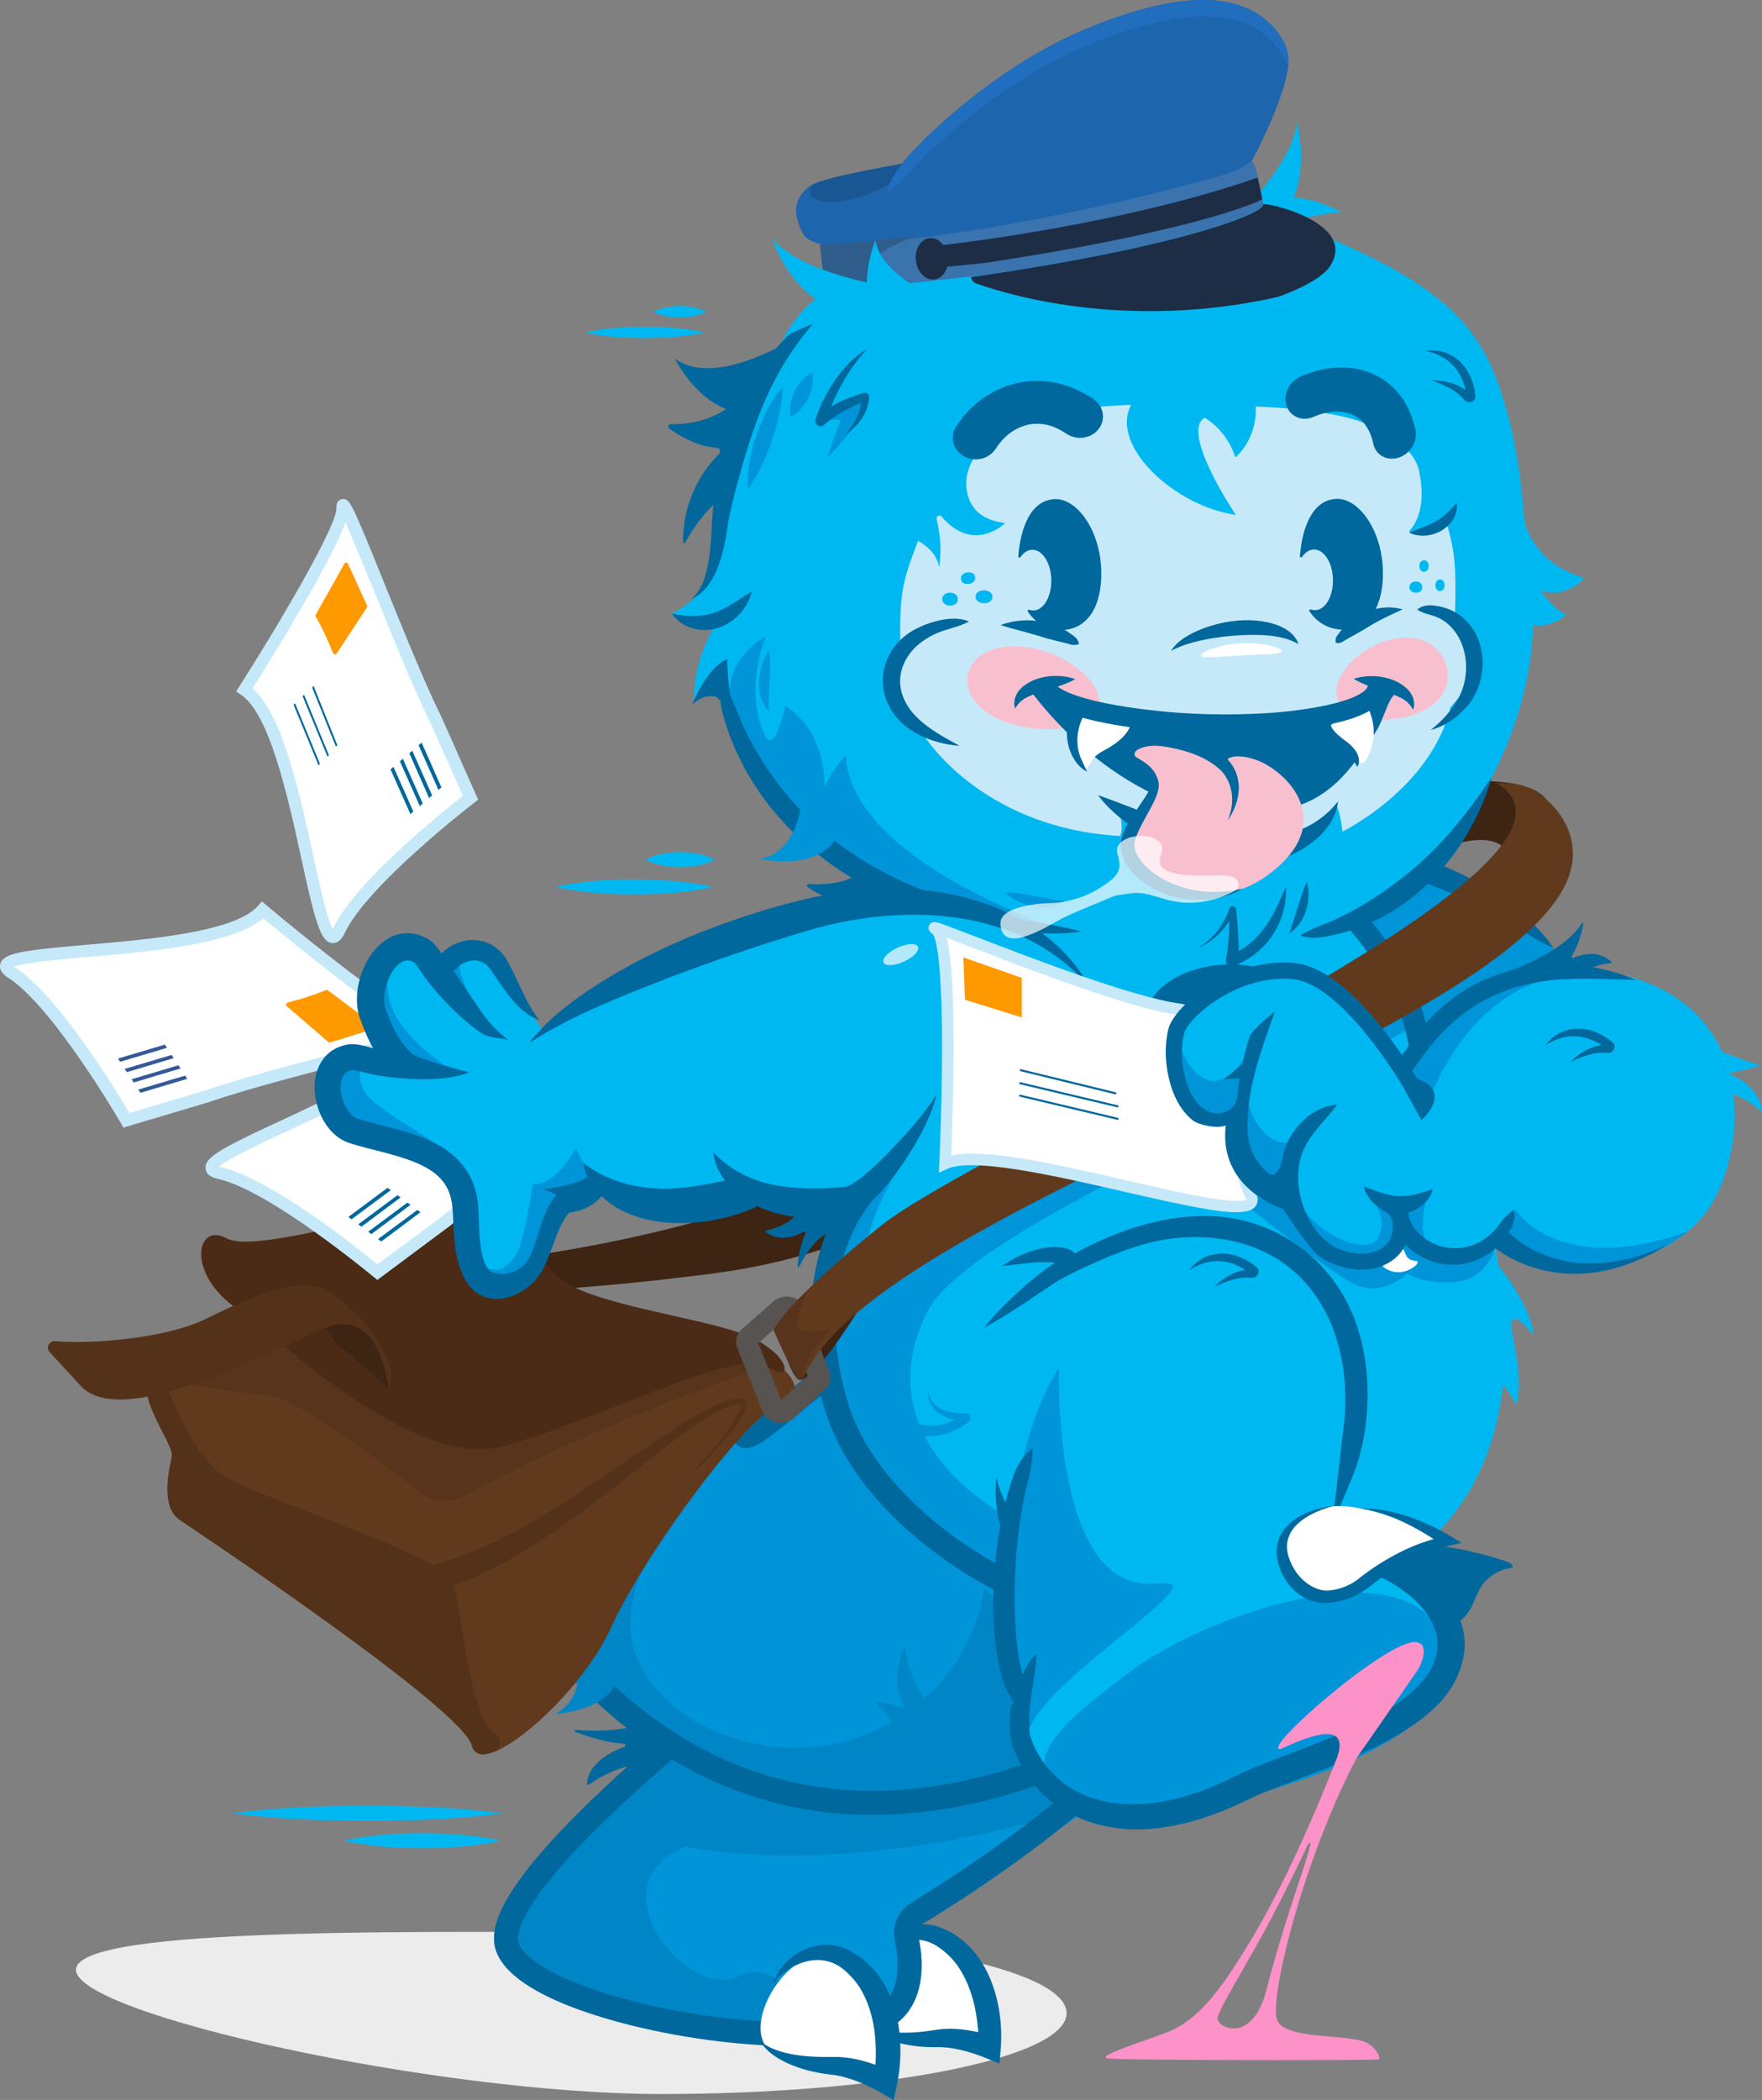 <svg xmlns="http://www.w3.org/2000/svg" xmlns:xlink="http://www.w3.org/1999/xlink" viewBox="0 0 1312.5 1563.4" xmlns:v="https://vecta.io/nano"><rect x="0" y="0" width="1312.5" height="1563.4" fill="#808080" stroke="none"/><style><![CDATA[.Z{fill:#00689d}.a{fill:#00b8f1}.b{fill:#0094d9}.c{fill:#fff}.d{fill:#c6e9fa}.e{fill:#3d2413}.f{fill:#0086c6}]]></style><path d="M911 171.8s52.8-47.4 54.9-80.8c0 0 8.6 30.1-2.2 56 0 0 14 0 35.5 10.8 0 0-53.8 4.3-57.1 23.7s-31.1-9.7-31.1-9.7z" class="a"/><path d="M824.2 733.3S773 917.4 529 948.4s-241.6-2.9-241.6-2.9 411.5-11 516-228.4l20.8 16.2z" class="e"/><path d="M56.6 1466.5c0 33.2 269.3 92.5 436 92.5s301.9-26.9 301.9-60.2-135.1-60.2-301.9-60.2-436-5.4-436 27.9z" fill="#ececec"/><path d="M487 1279.6c-1.1.8-17.9 11.3-57.3 8.4-1.8-.1-2.6.9-1.1 1.4 7 2.7 20.9 7.6 34.7 8.7 2.4.2 3.6 1.6 1.8 2.3-9.8 3.7-27.3 12.5-27.8 28 0 .4 1.1.6 1.5.3 5.7-4.2 27.1-18.3 49.9-14.9 26.6 3.9 24.8-43.3-1.4-34.3-.3 0-.3.1-.3.1z" class="Z"/><path d="M723 1475.3s-17.5-43.1-41.6-36.4c-31.8 8.9-50.2 62.6-27.5 74.6 20.2 10.6 60 5.2 75.6 10.8 2.2.8 4.4-.6 4.6-3 .7-7.5-.5-25.8-11.1-46z" class="c"/><path d="M645.3 1507c5 6.6 13.1 10.3 20.8 12.9 10 3.2 20.4 4.3 30.7 4.2 1.4 0 4.3 0 5.7.1 10.8.7 21.6 3.9 31.6 7.9l10.4 4.3c0-.9 1.1-12.5 1.1-13 2.1-34.7-10.8-76.1-46.3-88.8-21.1-7.4-43.7 6.7-49.6 27.5l-.6 2.4c3.7-5.5 8.2-10.3 13.3-13.8 12.1-8.1 25.4-9.3 37.5-.5 5.2 3.7 9.9 8.3 13.6 13.6 11.8 17.1 15.5 39.2 15.5 59.7l11.4-7.2c-8.1-2.8-16.4-4.6-25-5.5-5.3-.5-11-.6-16.5.2l-2.8.4c-15.2 2.5-37.6 3.9-50.8-4.4h0z" class="Z"/><path d="M581.1 1508.2c-68.9 26.6-206.5-38.6-207.9-66.1-2.5-50.8 152.5-162.1 165.2-174.9s145.5-100.5 118.5-154.5 181.2-62 262.3 44.5S703 1411.5 703 1411.5l-32.9 26.1 5.3 40c-.2 13.7-10.9 25-24.6 26l-69.7 4.6z" class="b"/><g class="f"><path d="M658.2 1351.2s-128 1.4-165.2 34.4 22 103.3 57.8 85.4c26.7-13.4 64.8 28.9 21.5 36-14.7 2.4-73.9-7.7-98.6-13.9-97.8-24.8-110.1-45.4-95-73 15.1-27.5 101.9-129.4 136.3-115.7 34.4 13.8 126.6 55.1 143.2 46.8z"/><path d="M800 1347.1s-179 62-326.3 19.3l75.7-39.9s148.1 46.1 222-13.5l28.6 34.1z"/></g><path d="M588.2 1523.4c30.9 0 67.9-4 84.7-21.4 12.8-13.2 16.8-34.7 11.2-60.6-.8-3.8.9-7.6 4.2-9.7 23.6-14.3 84-52.5 133.8-97.8 64-58.4 89-108.7 74.5-149.6l-16.9 6c14.8 41.7-29.7 93.9-69.7 130.3-48.6 44.3-107.8 81.7-131 95.8-9.9 6-14.9 17.5-12.4 28.8 2.5 11.5 4.9 32.5-6.6 44.3-5 5.2-22.8 17.1-79.4 15.8-37.8-.8-82.7-7.7-120.2-18.4-21.6-6.2-39.9-13.4-53-20.9-16.8-9.6-20.6-16.9-21.3-20.4-.9-4-.4-16.5 23-45.6 14.9-18.5 36.5-40.8 64.4-66.1 47.7-43.5 97.4-81.3 97.9-81.7l-10.8-14.3c-.5.4-50.8 38.6-99.1 82.6-28.5 26-50.8 48.9-66.3 68.2-21.3 26.6-29.8 45.8-26.6 60.6 3.1 14.5 20.8 35.8 87 54.7 38.8 11.1 85.5 18.2 124.7 19.1 2.5.3 5.2.3 7.9.3z" class="Z"/><path d="M651.4 1497.1s-12.5-47.1-38.3-43.3c-34.2 5-60.5 58.4-38.5 73.8 19.5 13.7 61.6 13.4 77.1 21.3 2.1 1.1 4.6-.1 5.2-2.5 1.6-7.7 2.8-26.8-5.5-49.3z" class="c"/><path d="M566.4 1519.8c4.3 7.5 12.2 12.5 19.9 16.1 9.9 4.6 20.6 7.2 31.4 8.5l5.9.8c11.1 2.1 21.9 6.9 31.8 12.4l10.3 5.9c.1-1 2.8-12.9 2.8-13.3 6.8-35.7-1.1-80.4-36.3-98.3-20.9-10.5-46.3 1.1-55.2 21.9-.3.8-.7 1.6-1 2.4 4.6-5.3 9.8-9.6 15.6-12.5 13.6-6.8 27.7-6.3 39 4.5 5 4.6 9.2 9.9 12.3 15.9 10 19.3 10.9 42.8 8.2 64.1l12.8-5.9c-8.1-4-16.4-7-25.2-9-5.4-1.2-11.4-2-17.1-1.9h-3c-16.1.3-39.5-1.2-52.2-11.6h0z" class="Z"/><path d="M668.8 693.4c-1.1-1.9 481.9-175.5 487.4-86.7 5 81.1-35.1 66.8-35.1 66.8s26.2-64.7-40.6-44.1-348.4 172.1-411.7 64z" class="e"/><path d="M1229.8 781.6c-1.3-5.3-81.5-110.8-195.7-137.7-48-11.3-94.7 2-156 25.4-206.9 79 135.4 244.5 216.3 199.4s135.4-87.1 135.4-87.1z" class="b"/><path d="M1056.7 655.8c26.5 8.5 51.2 21.6 75 36.1 8.4 4.8 16.6 9.9 25.5 13.9-8.3-12.3-19.1-22.5-30.9-31.4-15.7-12-32.7-22.4-51.2-29.6-4.8-1.9-9.7-3.5-14.8-4.7.1-.1-3.6 15.7-3.6 15.7h0z" class="Z"/><path d="M1105.5 889.5c4.5.7 14.6.7 29-7.7.9-.5 1.6 0 1 .8-2.8 3.6-8.4 10.4-15.2 14.5-1.2.7-1.4 2-.3 2.1 6 .5 17.4 2.8 22.1 14.1.1.3-.4.7-.7.6-4.1-1.7-19-7.2-29.6.6m-34.2 127.1c.5 57.7-64.8 116.6-103.2 151.6-129.9 118.3-324.3 211.4-487.5 97.2-33.8-23.6-62.2-53.5-88.2-85.3-17.6-21.5-34-48.3-57-64.5-8.8-6.3-18.7-10.8-29.8-8.5-60.7 12.8-26.4-90.5 52-117.9 90.2-31.6 160.6 24.1 190.7 54.7 8.2 8.3 95.6-92.7 147.2-75.1 71 24.1 375.8 47.8 375.8 47.8z" class="b"/><path d="M734.3 1166.3s2.9 81.6-81.1 121.5-192.8-15.1-183.1-88.1c9.6-73 84.6-130.9 84.6-130.9l-69.5-27.5-77.1 170.7s71.6 119.8 205.1 128 151.8-31.4 151.8-31.4l-30.7-142.3z" class="f"/><path d="M612.6 1348.9c-46.7-5.9-90.7-23.1-130.7-51.2-30-21-58.6-48.6-90-87a510.78 510.78 0 0 1-14-18.1c-12.5-16.6-25.4-33.7-41.2-44.8-8.9-6.3-15.9-8.4-22.7-7-20.7 4.4-35.8-2.8-40.4-19.3s2.3-40 18.4-62.9c17.4-24.7 42-43.5 69.2-53 41.5-14.5 83.3-13.1 124.3 4.2 31.4 13.3 56.1 33.4 72.2 49.1 5-3.2 14.2-10.7 21.9-16.9 34.4-28 86.3-70.2 125.4-56.9 69 23.6 370.5 47.3 373.5 47.5l8.2.6.1 8.2c.6 61.1-65.4 121.1-104.8 157l-1.4 1.3c-34.8 31.7-71.7 59.4-109.4 82.2-42 25.4-84.2 44.1-125.5 55.6-32.6 9.1-64.5 13.6-95.3 13.6-12.9.1-25.5-.6-37.8-2.2zm86.4-346.8c-29.7-10.1-78.9 29.9-108.3 53.8-8.2 6.7-15.2 12.4-20.8 16.2-4.3 3-14.5 10.1-21.7 2.9-14.7-14.9-38.8-35.5-69.9-48.7-36.8-15.6-74.3-16.8-111.4-3.8-32 11.2-51.6 33.9-60.5 46.4-14.4 20.4-18.3 38.7-15.8 47.7.8 2.8 2.8 10.1 19.5 6.6 15.7-3.3 28.5 4.1 36.8 9.9 18 12.8 31.8 31 45.1 48.7l13.6 17.5c30.3 37 57.8 63.6 86.4 83.6 47.9 33.5 100.9 50.4 158.1 50.4 29.1 0 59.3-4.4 90.6-13.1 39.7-11.1 80.4-29.1 121-53.7 36.8-22.2 72.6-49.2 106.6-80.1l1.4-1.3c35.3-32.1 93.1-84.8 98.5-135.4-51.1-4-304-25.3-369.2-47.6z" class="Z"/><path d="M1114.6 932.8c-8.4-47.3-29.1-87.2-49.9-117.5-27.2-39.8 1.4-30.5 1.3-32.9-.2-6.1-40.9-113.1-107.2-141.1-66.3-27.9-201.8-16.8-201.8-16.8-6.7 2.3-172.8 52.2-174.9 105.6-1.7 41.9 53.8 144.6 41.9 179.8-26.2 77-12.3 172.1 56.3 221.8 31.2 22.6 63.4 44.4 98.5 60.8 55 25.7 116.4 35.8 174.6 15 60.9-21.8 118.4-49 147.8-109.9 11.1-22.9 17-48 19.1-73.3 2.1-25.6.5-51.3-3.2-76.7l-2.5-14.8z" class="a"/><path d="M1033.8 1175.9c1.1 7.7 5.6 15.5 13.1 21.8 6.9 5.8 16.3 10.2 26.2 12.3 10.8 2 17.2-4.8 21-10.3 4.8-7 6-15.6 11.9-22 5.3-5.8 12.5-9.6 20.2-10.5 1.6-.2.1-2.7-1.6-3.6-4.2-2.2-25-8.2-41.7-11.1-6.5-1.1-13.1-1.6-19.7-1.4-1.6 0-3.1.1-4.5.1-4.9.1-9.8 1.2-14.1 3.6-4.5 2.5-8 6-9.7 10-1.6 3.4-1.8 7.3-1.1 11.1zm31.9 22.8s-.1 0-.1-.1c5.6 1.8 11.1 2.3 15.1 1.3-.9.6-1.9 1.2-2.9 1.6-1.3.5-1.9.6-3 .3-3.2-.7-6.3-1.8-9.1-3.1z" class="Z"/><path d="M1114.2 928s-6.3 24.8-30.6 26.5-35.2-6.3-35.2-6.3-16.7 16.2-36.3 9.2c-19.6-6.9-103.3-76.1-103.3-76.1l57.1 20.8s27.1 36.3 46.7 34.6 22.3-26.4 35.4-18.7 14.8 19.3 35.6 16.4 38.7-16.2 30.6-6.4z" class="b"/><path d="M1054.9 938.7c1.6.1 1.1 2 0 3.1-2 2.2-10.8 8.2-20.6 3.8-13.4-6 .6-16.9 7.2-17.1 7.5-.1 2.3 9.7 13.4 10.2z" class="c"/><path d="M611.6 987.2c-1.8-12.4-2.2-24.3-.8-35.1 7.9-59 80.7-110.2 80.7-110.2s-38 35.3-48.6 95.7c6.5-5.6 13.8-11.7 22-18.3 47.5-38.6 242.7-128.6 367.3-207.5 11.5 18.1 20.3 36 26.1 49.2-132.2 75.1-339.9 159-368.2 216.7-46.4 94.8 56.4 149.2 56.4 149.2 2-3 3 72 3 72s-39.3-40.3-69.3-67.4c-20.5-18.5-49.1-68.1-62.6-116.4l-3.2 4.8c-1.8-10.7-2.7-21.7-2.8-32.7z" class="b"/><path d="M719.2 789.7S672.8 906 604.8 896.3s-132.9-116-132.9-116 64.6-74.9 122.9-102.2 148.9 74 148.9 74l-24.5 37.6z" class="a"/><path d="M747.4 1186.9l5.7-17c.1 0 .2.1.3.1-3.5-1.4-28.4-13.9-55.1-35.4-24.2-19.6-55.6-51.5-67.4-92.4-8-27.9-14.8-69.6-1.5-110.3 8-24.3 19.6-36.9 19.7-37.1l-13-12.3c-.6.6-14 15-23.3 42.6-8.4 25-15.1 66.5.9 122 13.3 46 47.9 81.1 74.7 102.4 29.8 24 56.5 36.6 59 37.4z" class="Z"/><g class="b"><path d="M1052.9 1173.4s-127.6 45.2-179 6.1c0 0 0 25.4 14.7 31 0 0-27.3-34.1-70.4-28 0 0 18.3 24.6 4.6 20.5-34.4-10.2-49-41.6-49-41.6s-12.8 30 19.6 44.2 82.5 23.2 82.5 23.2 108.9-.5 177-55.4zm-65.5-504.6c16 4 30 13.7 41.7 25.1 35.2 35.6 46.8 88.9 42.8 137.6l-3.4-8c.4.4 1.3 1.1 1.8 1.5 2.4 2.2 4.6 4.5 6.7 6.8 2.6 2.8 5.2 5.3 8.6 7.2 2.7 1.5 5.1 3 7.1 5.4 6.1 7 9.8 16 12 24.9l2.3 9.3c.8 3 .6 6 .6 9 0 3.1.7 7.9-.1 11-1.2-1.4-1.1-3-1.8-4.7-.8-2.1-2.8-3.8-3.9-5.7-2.2-3.7-4.5-7.4-7-11-2.8-4-7.1-7.1-10.5-10.6-1.9-1.9-3.6-3.7-5.8-5.2-.9-.6-1.6-1.2-2.2-1.9-4.9-5.8-9.4-11.7-14.7-17.2-2.4-2.5-5.8-5.4-8.5-7.7l.4-4.7c5.2-67.1-17.1-115.8-66.1-161.1z"/><path d="M783.9 1196.1s56 35.5 8.7 88.3c-37.6 42-15.8 30.7-15.8 30.7l105.6-98.5-98.5-20.5z"/></g><path d="M1051.4 797.8l16.2-.4c-1.9-68.8-52.8-118.9-55-121l-11.2 11.6 5.6-5.8-5.6 5.8c.4.4 48.3 47.7 50 109.8z" class="Z"/><path d="M316.2 1059.6l-.7-24.7c-.2-6.2 4.9-11.2 11.1-11 16.3.6 30.3 7.3 51.5 32.4 2 2.4-.6 5.9-3.5 4.6-14.4-6.6-24.9-15.9-58.4-1.3z" class="a"/><path d="M410.5 1016.4l-.7-24.7c-.2-6.2 4.9-11.2 11.1-11 16.3.6 30.3 7.3 51.5 32.4 2 2.4-.6 5.9-3.5 4.6-14.4-6.6-24.9-15.8-58.4-1.3z" class="b"/><path d="M333.5 1037.5c32.9-30.1 85.8-38.4 128.8-31.6 15 2.4 29.6 6.3 43.4 12.3-24.1-2.9-47.5-5.1-71.6-4.3-34.6 1.2-69.4 8.2-100.6 23.6h0z" class="a"/><path d="M369.5 1034.6c.1-.7 1.7-10.3-12.4-20.6-.6-.5-.3-1.1.6-1 3.9.8 11.4 2.8 16.4 6.4.9.6 2.2.3 2-.5-.7-4.5-.5-13.6 9.4-20.6.2-.2.7.1.6.3-.9 3.5-3.3 16.1 5.9 21.3 10.9 6.2-20.1 26.5-22.5 14.7 0 .1 0 0 0 0z" class="b"/><path d="M670.6 658.9s-39.4 24-69.1 1.4c-.9-.7-.4-2.1.7-2.1 10.7.5 41.9.3 37.3-17.5l31.1 18.2z" class="Z"/><path d="M461.1 1238.1l-16.5-5.2-14.1-19.8s-14 33.3-42.1 28.3c0 0 22.6 15.1 42 11.7-1.9 8.8-6.6 17.7-17 23 0 0 51.6-2.7 47.7-38z" class="f"/><path d="M620.4 916.2c-.9.2-13.8 3.7-24.9 26.6-.5 1-1.4.9-1.4-.1.4-5.2 1.8-15.4 5.6-23.5.7-1.4.1-2.8-1-2.2-5.8 3.3-17.7 8.1-28.5.1-.3-.2 0-.9.3-1 4.8-.9 21.6-4.9 26.9-19.1 6.2-16.5 52.5.4 37.5 9.8 0 .1-14.5 9.4-14.5 9.4z" class="Z"/><path d="M1112.6 937.7s27.7 32.4 29.8 56.4c0 0-14.1-18.3-16.2-10.3s9.6 37.3 3.3 62.3c0 0-11.4-23.1-18.3-17.8-6.8 5.2 1.4-90.6 1.4-90.6z" class="a"/><path d="M686 673c.5-.3.5-.7-.5-1.1-3.9-1.9-2.5-7.4-1.9-9.3.1-.3-.2-.5-.4-.4-2.8 1.2-5.1 3-7 4.9-8.5-6.6-17.1-7.8-23.4-7.5-3.2.2-3.1 2.9-.6 5 4.4 3.6 11.5 9 7.1 14.6L686 673z" class="b"/><path d="M725.2 1086s-20.1-21.3-37.9-23.9c0 0 9.7-8.3 17.3-7.3 0 0-11.1-5.9-10.9-16.1 0 0 16.6 12.9 27.7-6.1 6-10.3 3.8 53.4 3.8 53.4z" class="a"/><path d="M691.8 1269s-15.8-18.3-17.6-43.3c0 0-13.6 23.8.4 46.5 0 0-10.9-3.9-23.7-5.8 0 0 21.1 19.8 15.4 24.3s24.5-3.7 26.7 6c2.1 9.7-1.2-27.7-1.2-27.7z" class="f"/><path d="M416.4 1150c-6-1-12-1.4-17.3.1-1.3.4-2.6.9-3.8 1.5-.8.4-1.7.9-2.7.9-3.1-.1-4.8-3.6-2.9-6.2 8.1-13.6 25.5-25.8 40-13.5-15.6-5.7-27 4.9-35.7 16.8l-.1.1c.2-.3.3-.7.2-1-.2-1.1-1.2-1.6-2.1-1.2 8-3.6 17.3-2 24.4 2.5h0z" class="Z"/><path d="M386 1067.3s25-4.8 35.3-16.7c0 0 1.6 11-2.7 16.1 0 0 9.6-5.4 17-.5 0 0-17.2 6.2-8.5 23.2 4.7 9.4-41.1-22.1-41.1-22.1z" class="a"/><path d="M256.3 973.6s-120.7 25.3-141 43.5c-20.2 18.2 15 56.8 12.6 67.7s-8.2 37.1 5.9 46.7 210.6 140.5 217.6 168c6.9 27.5 81.2-37.2 103.6-87.4s99.7-158 127.9-168-14-46.9-55.4-43c-41.4 3.8-165.4 7.3-165.4 7.3l-105.8-34.8z" fill="#613a1e"/><path d="M571.1 1017.1s-120.8 39.8-225.2 96.7c-10.4 5.6-23.1 4.7-32.4-2.5-29.8-22.8-93.6-70.3-110.3-71.8-21.9-2-85.8-12-85.8-12l-2.1-10.4 165.7-70c.1 0 320.7 53.6 290.1 70z" fill="#57341b"/><path d="M188.1 981.3s117.7 113.5 184.8 95.9 177-74.5 198.1-60.1 18.2-9-14.5-22.7-119.8-23.2-141.1-44.1-43.2-46.8-67.6-53.8-154.5 38.9-179.1 25.4-31.6 33.5 19.4 59.4z" fill="#4b2b15"/><g fill="#54321a"><path d="M368.1 1290.2c-19.6-14.1-23.9-97.7-31.6-114-7.8-16.3-121-54.3-162.3-73.1-29.1-13.3-47.3-61.4-55.5-88.5-1.3.8-2.4 1.7-3.3 2.5-20.2 18.2 15 56.8 12.6 67.7-2.4 10.8-8.2 37.1 5.9 46.7s210.6 140.5 217.6 168c1.9 7.5 8.8 8.1 18.3 4 3.9-4.5 4-9.2-1.7-13.3z"/><path d="M306.5 1188.5c57.5-8.6 115.1-53.2 159.9-88 18.4-13.7 64.2-54.6 84.7-55.2 1.1.2.9 1.1.8 2.2-1 4.3-3.5 8.1-6 11.9-2 3.1-4.3 6.1-6.5 9.1-9.1 11.8-19.2 23-29.3 34.1 13.4-13.2 26.9-26.4 38.3-41.4 2.8-3.9 5.9-8 7.2-12.8 1.3-4.9-2.1-7.7-6.9-7.2-7.9.9-14.9 4.6-21.9 8-10.2 5.1-19.9 11.3-29.3 17.5l-74.6 50.2c-36.7 23.3-76.1 45.3-119.2 52.5 0 0 2.8 19.1 2.8 19.1h0z"/></g><path d="M289.2 1034.4s-27.4-27.1-38.8-33.7c0 0-15.2-31.3-40.4-27.7s21.8-10.3 46.1 3.5 34.8 33.3 33.1 57.9z" class="e"/><path d="M289.2 1034.4s-4.7-63.3-47.9-45.4c-43.2 18-147.9 74.8-180.1 43.9L37 1006.7c-3-3.3-.4-8.6 4-8.2 26.5 2.4 82.3-1.9 112.3-16.6 50.8-25 76.2-31.5 95-18.3 18.8 13.1 51.8 49.2 40.9 70.8z" fill="#54321a"/><path d="M332.1 909.2l-51 37.9s-77.8-65-117.8-73.9 141.1-60.6 159.4-108c0 0 129.8 46.8 148.1 41.5 18.2-5.3-92.7 65-138.7 102.5z" class="c"/><path d="M278.2 950.6c-.8-.6-77.4-64.4-115.8-72.9-5.8-1.3-8.9-3.8-9.3-7.6-.6-5.2 4.1-9.8 17.4-17 9.7-5.3 22.8-11.5 38.1-18.5 42.5-19.8 100.7-47 110-71l1.6-4.2 4.2 1.5c62.3 22.5 134.3 44.6 145.2 41.4 4.8-1.4 6.7.9 7.4 2.3 2.1 4.4-1.1 7.2-16.6 18.5l-38.5 27c-29.2 20.2-65.5 45.3-86.8 62.6l-54 40.2-2.9-2.3zm138.3-108l44.4-31.3c-20.2-2.3-56.8-14-72.4-18.9-27.4-8.7-53.7-18-63.4-21.4-14.4 26-68.7 51.4-112.8 71.9-19.4 9-43.1 20.1-49 25.6.3.1.6.2 1 .3 36.8 8.2 102.4 60.6 116.9 72.5l48-35.7c21.7-17.6 56.6-41.7 87.3-63z" class="d"/><path d="M310.9 900.8l-29.3 21.7 2.4 1.8 29.2-21.8zm-7.4-5.5L274.3 917l2.3 1.8 29.2-21.8zm-7.4-5.5l-29.2 21.7 2.3 1.8 29.2-21.8zm-7.4-5.5L259.5 906l2.3 1.8 29.3-21.7z" class="Z"/><path d="M402.5 840.7l-38.2-14.4c-1.2-.4-1.4-2-.3-2.7 9.6-6.6 17.6-12.8 23.6-18.5.4-.4 1-.5 1.5-.4l41.6 12.4c1.2.4 1.5 1.9.5 2.7L404 840.4c-.5.4-1.1.5-1.5.3z" fill="#f90"/><path d="M155 815.9L94.1 834S43.4 746.3 8.8 724.2c-34.5-22.1 153.3-8.5 186.8-46.8 0 0 105.9 88.5 124.8 89.8 19 1.3-109.3 29.4-165.4 48.7z" class="c"/><path d="M90.1 836.3c-.5-.9-50.6-87-83.8-108.2-5-3.2-7-6.7-6.1-10.3 1.2-5 7.2-7.8 22.1-10 10.9-1.7 25.4-2.9 42.1-4.4 46.7-4 110.7-9.6 127.7-28.9l3-3.4 3.4 2.9c50.8 42.5 110.9 88 122.2 88.7 5 .3 6 3.1 6.2 4.7.5 4.8-3.5 6.4-22 11.7-11.7 3.3-28.1 7.6-45.5 12.1-34.3 8.9-77 20.1-103 29.1l-64.5 19.2-1.8-3.2zm167.1-54l52.5-14.2c-18.2-9.1-48.5-32.6-61.5-42.6a1909.36 1909.36 0 0 1-52.2-41.9c-22.4 19.5-82.2 24.7-130.6 28.9-21.3 1.8-47.4 4.1-54.9 7.3.2.2.5.4.9.6 31.7 20.3 75.4 92.1 85 108.2l57.3-17c26.2-9.1 67.3-19.8 103.5-29.3zm63.4-10.4z" class="d"/><path d="M137.9 800.8L103 811.2l1.6 2.4 34.9-10.4zm-5-7.7L98 803.5l1.6 2.4 34.9-10.4zm-5.1-7.7l-34.9 10.4 1.6 2.4 34.9-10.4zm-5-7.7l-34.9 10.4 1.6 2.4 34.9-10.4z" fill="#335996"/><path d="M244.6 775.8l-31-26.7c-.9-.8-.6-2.3.6-2.7 11.3-2.9 20.9-6 28.5-9.3.5-.2 1.1-.2 1.5.2l34.8 26c1 .8.7 2.3-.5 2.7L246 776.1c-.5.1-1 0-1.4-.3z" fill="#f90"/><path d="M324.7 535.9l25.8 58s-80.5 61.6-97.9 98.7-28.2-151-70.4-179.2c0 0 74.2-116.4 73-135.4-1.3-18.8 43 104.8 69.5 157.9z" class="c"/><path d="M247.3 702.1c-5.2-.6-8.6-6.2-12.8-20.7-3.1-10.6-6.2-24.8-9.8-41.2-10-45.8-23.7-108.6-45.1-122.9l-3.7-2.5 2.4-3.8c35.6-55.8 73-121.3 72.3-132.6-.3-5 2.3-6.3 3.9-6.7 4.7-1.1 6.8 2.6 14.4 20.3 4.8 11.1 11.2 26.9 17.9 43.5 13.3 32.9 29.8 73.8 42.1 98.4l27.3 61.5-2.9 2.2c-.8.6-79.8 61.4-96.5 97-2.3 5-5.2 7.5-8.6 7.5h-.9zm73.2-164.2c-12.4-25-28.3-64.3-42.3-99l-20.8-50.1c-3.5 9.9-12.4 28.8-34.4 66.4-14.5 24.9-29.3 48.5-34.8 57.2 22.3 19.7 35.1 78.3 45.4 125.8 4.6 20.9 10.2 46.5 14.3 53.5.1-.3.3-.6.5-1 16-34.1 81.6-86.6 96.4-98.2l-24.3-54.6zm-60.8-160.6z" class="d"/><path d="M311.8 554.8l14.8 33.3 2.2-1.9-14.7-33.3zm-6.9 6l14.7 33.3 2.3-1.9-14.8-33.3zm-7 6l14.8 33.3 2.2-1.9-14.8-33.3zm-7 6l14.8 33.3 2.2-1.9-14.8-33.3z" class="Z"/><path d="M273.3 452.3l-22.5 34.2c-.7 1-2.3.9-2.7-.3-4.4-10.8-8.7-20-12.9-27.1-.3-.5-.3-1.1 0-1.5l21.3-37.9c.6-1.1 2.2-1 2.7.1l14.2 31c.2.5.2 1-.1 1.5z" fill="#f90"/><path d="M386.1 845.6s15.1-37.6 51.8-90c17.6-25.1 35-18.4 57.1-26.4 24-8.7 52.4-31.3 61.8-37.1 46-28.5 98-37.1 137.4-19.2 17.2 7.8-19.2 6-74.7 14.4-55.8 8.5-45.1 199.4 59.2 150.1 7.3-3.5-31.6 53-74 58.9-15.7 2.2-11.8-11.9-35.6-8.7 0 0 31.4-17.7 1.6-1.6-69.3 37.7-184.6-40.4-184.6-40.4z" class="a"/><path d="M639.7 974.8c-.4.7-37.3 60.9-45.9 51.6-8.5-9.3-11.9-34.5-11.9-34.5s64.5-29 57.8-17.1z" class="e"/><path d="M577 1058.9c-4.1-1.3-7.4-4.2-8.9-8l-18.8-46.9c-2.1-5.3-.6-11.3 3.9-15l23.2-20.3.2-.1c3.6-3 8.5-4.1 13.2-2.9 4.5 1.1 8 4.1 9.6 8.2l18.1 46.7c2.2 5.5.4 11.8-4.5 15.4l-22.6 20.7-.5.3c-2.5 1.7-5.4 2.5-8.4 2.5-1.6 0-3.1-.2-4.5-.6zm8.2-76.8l-20.4 17.8 17.1 42.6 19.7-18.1-16.4-42.3z" fill="#575351"/><path d="M1114.2 582.6s13.5.8 15.6 1.2c19.6 3.7 42.9 26.4 41.8 53.8C1167 759.3 654.8 897 598.8 1025c-1.1 2.5-4.6 2.6-5.8.1l-16.1-33.7s-.8-13.9 78.1-77.9 564.5-269.7 459.2-330.9z" fill="#613a1e"/><path d="M782.7 1386.8l-.4-.1.1.3z" fill="#374947"/><path d="M742.7 1048c1.6-5.4 43.9-151.1 160.5-130.4s130.1 124.1 75.5 229.4c0 0 100.2 26.3 99 80.8s-181.7 128-236.2 124.3c-43.4-3-67.8-5.2-79.9-55.8-3.1-13-16.6-76.3-15-92.8 7.8-80.7-4.2-95.6-4.2-95.6s-12.8-14.7.3-59.9z" class="a"/><path d="M752.2 1228.3S740 1096.1 788.8 1018c0 0-5.5 166.3 70.4 161 15.8-1.1 20.9-.1 2.7 16.6-30.6 27.9-101.7 76.3-96.2 101.3 0 0-4.3-7.9-8.1-29.4-1.8-10-8.6-22.9-5.4-39.2zm151 115.6s-67.3 26.3-109.5-3.7 7.9-64.4 44.3-92.8c57.7-45 190.6-87.8 228.2-41.8 72.8 89-163 138.3-163 138.3z" class="b"/><g class="Z"><path d="M753.4 1284.3c-.1 4.3.4 8.6.3 12.9a6.37 6.37 0 0 0 .4 2.4c.5 2.2 1.3 3.9 2.6 5.9 1.1 1.7 1.9 3 3.4 4.4 1.8 1.7 3.9 2.8 6.1 3.7 1.4.5 4.2.9 5.2-.5.5-.7.5-2.1.4-2.9-.1-1.4-1.1-2.7-1.5-4-1.1-3-1.8-6.1-2.4-9.3a85.39 85.39 0 0 1-1.2-12.5c-.2-8.5.6-17.2 2-25.9.8-4.3 1.5-8.7 2.1-13.2s1.1-9.1 1.1-14c-3.4 3.5-6.1 7.5-8.3 11.7-2.3 4.2-4 8.6-5.3 13.1-2.7 8.9-4.6 18.4-4.9 28.2zm254.8-186.7c3.5-9.1 6-18.4 7.7-27.9 5-27.8 3.6-58.7-6.3-85.9-17.2-47.1-61-78.2-111.2-78.5-33.3-.2-66.7 11.1-95.8 26.8-12.6 6.8-24.3 15.6-35 25.2-11.5 10.3-19.3 18.1-30.2 28.5 14.2-13.5 21.1-15.4 39.3-26 19.5-11.5 50-25.8 72-32.5 39.4-12 86.4-7.9 117.6 21.5 31.8 29.9 40 76.5 34 118.1-1 6.6-4.4 40.6-7.1 59.7-.2 1.6 2 2.2 2.6.7l12.4-29.7z"/><path d="M767.2 1259.2c-1.6-2.2-3-5.3-4.2-8.5l-.9-2.5-.7-2.6c-.3-.9-.5-1.7-.7-2.6l-.6-2.7c-1.6-7.2-2.5-14.8-3.2-22.5-1.3-15.3-1.4-30.9-.7-46.4s2.2-31.1 4.8-46.4c1.3-7.6 2.9-15.3 4.9-22.7a95.17 95.17 0 0 0 1.3-5.7c.4-1.9.7-3.8 1-5.8s.5-3.9.7-6 .3-4.1.2-6.4c-1.8 1.3-3.4 2.8-4.9 4.4-1.4 1.6-2.7 3.3-3.9 5-1.1 1.8-2.2 3.5-3.1 5.4s-1.7 3.7-2.4 5.7c-2.7 7.7-4.9 15.6-6.8 23.5-3.7 15.8-6.1 31.9-7.3 48.1-.6 8.1-.9 16.2-.9 24.3s.4 16.3 1.2 24.5c.4 4.1.9 8.2 1.6 12.3.3 2 .7 4.1 1.1 6.2s.9 4.1 1.4 6.2l.9 3.1.9 3.1 1 3.1 1.2 3.1.6 1.5.8 1.5.8 1.5.4.8.5.8 1.9 3.1 2.4 3 10.7-9.4z"/><path d="M759.8 1135.4c-2-2.1-4-4.7-5.7-7.5-1.8-2.8-3.4-5.7-4.9-8.8-1.5-3-2.9-6.2-4.1-9.4s-2.2-6.5-2.7-10c-.6 3.5-.8 7-.8 10.6s.3 7.2.7 10.8 1 7.2 1.9 10.8 1.9 7.3 3.6 11l12-7.5zm3.8 136.6l.1 3.1c0 .3 0 .7.1 1v.5c0-1.1 0-.7.1 1-.3-1.2 0-.3 0-.1l.3 2 .6 3c.5 2.5.9 3.5 1.5 5.8l.3 1.2c0 .2.1.3.1.5.2.8.2.6-.1-.4 0 1 .7 2.3 1 3.3 1.1 3.4 2.4 6.7 4 9.9.2.4.4.7.6 1.1.8 1.6-.8-1.5 0 0 .4.7.8 1.4 1.2 2.2.9 1.6 1.9 3.1 2.9 4.6 1 1.4 2 2.8 3.1 4.2.6.7 1.1 1.4 1.7 2.1.9 1.1-.2-.4-.4-.4.5.2 1 1.1 1.3 1.5 2.4 2.6 4.9 5 7.6 7.3 1.3 1.1 2.6 2.2 4 3.2-1.4-.9.8.5 1 .7.8.5 1.6 1.1 2.5 1.6 3.4 2.1 6.9 3.9 10.6 5.5.4.2.8.4 1.2.5.6.3 2.6.8.1 0 1 .3 2 .8 3 1.1 2 .7 4 1.3 6 1.9 4.2 1.2 8.5 2 12.8 2.6l-2.4-.3c9.1 1.2 18.3 1.4 27.5.5.5 0 1-.1 1.6-.1 1.7-.2-2 .2-.3 0 1.2-.1 2.4-.3 3.6-.5 2.3-.3 4.5-.7 6.7-1.1 4.6-.9 9.1-1.9 13.6-3.2s9-2.7 13.4-4.2c.2-.1.5-.2.7-.3 1-.3-1.2.4-1.1.4.6-.2 1.2-.4 1.7-.6l3.2-1.2 6.6-2.7c6.8-2.9 13.4-6.4 20.2-9.5 11-5 22.4-9.3 33.8-13.6 13-5 26-9.9 38.7-15.4 12.6-5.4 25-11.4 36.7-18.6 1.4-.8 2.7-1.7 4.1-2.6-.7.5-1.4.9-2.1 1.4 8-5.3 15.6-11.3 22.1-18.4-.6.6-1.1 1.3-1.7 1.9 3.9-4.3 7.3-9.1 9.9-14.3l-1.2 2.4c2-4.1 3.5-8.3 4.4-12.8-.2.9-.4 1.7-.5 2.6.7-3.8 1-7.5.8-11.4.1.9.1 1.7.2 2.6-.3-3.8-1-7.5-2.2-11 .3.8.5 1.6.8 2.4-1.5-4.5-3.7-8.7-6.2-12.7.5.7.9 1.4 1.4 2.1-3.6-5.5-7.9-10.4-12.7-14.8.6.6 1.3 1.2 1.9 1.8-7-6.3-14.8-11.6-23.1-15.9l2.4 1.2c-9.1-4.7-18.8-8.3-28.9-10.5l2.7.6c-7.8-1.7-15.7-2.5-23.7-2.1.9 0 1.7-.1 2.6-.1-5.3.3-10.6 1.2-15.7 2.8.8-.3 1.6-.5 2.5-.8-3.8 1.2-7.4 2.9-10.7 5 .7-.5 1.4-.9 2.2-1.4-1.4.9-2.7 1.8-3.9 2.8-4.1 3.3 10.2-12 6.9-16.3l-3.3-4.3c14-11.4 16.2-9.4 33.8-7.6 19 1.9 37.6 9 53.7 19.3 14.7 9.4 28.6 22.9 35.2 39.4 3.3 8.3 5.1 17.3 4 26.3-1.1 9.1-4.2 17.6-8.8 25.4-9.3 15.5-24.5 26.8-39.8 36-16.3 9.8-33.9 17.3-51.5 24.3l-49.8 19.4c-8.7 3.7-17.1 8.1-25.8 11.7-12.5 5.2-25.5 9.6-38.8 12.3-12.8 2.6-26.2 4-39.2 2.8-13.7-1.3-27-4.7-39.2-11-23.3-11.8-40.6-33.9-45.4-59.7a26.93 26.93 0 0 1-.3-4c0-.9-.1-4.6-.1-2.8 0 1.5 0-1.2 0-1.8s0-1.2.1-1.8c.2-3.3.6-6.6 1.1-9.9.4-2.6 3.7-4.1 6-3.7 2.5.2 4.4 2.4 4.4 5.1h0zM590.8 252.3s-58.3 37.1-88.2 14.6c0 0 29 58.4 74.7 34.8"/><path d="M556.6 289.1c-1.1 1.8-17.5 27.4-57 26.7-1.8 0-2.5 2.2-1.1 3.3 7.1 5 21.2 13.6 35.1 14.2 2.5.1 3.7 3 1.9 4.8-9.6 9.5-26.8 31.3-26.7 65.5 0 .8 1.1 1.1 1.5.4 5.6-10 26.4-44 49.3-39.9 26.8 4.8 23.1-98.7-2.8-75.1-.1 0-.1 0-.2.1z"/></g><ellipse transform="matrix(.013 -1 1 .013 416.854 1303.186)" cx="868.2" cy="440.5" rx="228.6" ry="262.1" class="d"/><path d="M818.5 525.9c-3.6 15.8-32.7 20.7-59.7 14.5-27-6.1-41.3-22.9-37.7-38.7s23.7-24.7 50.7-18.6c27 6.2 50.3 27 46.7 42.8zm258.9-30.4c4.6 15.5-4.6 30.9-27.1 37.5-22.4 6.6-49.6 2-54.2-13.6-4.6-15.5 15.2-36.1 37.6-42.7 22.5-6.6 39.1 3.3 43.7 18.8z" fill="#f8c0cf"/><path d="M584.5 251.2c-3.9 5.7-7.2 11.3-8.8 14-22.2 36-32.2 91.9-38.7 132.6l-.3 1.9c-1.4 8.9-2.3 7.7-3.2 16.4-3.4 13.2-11.9 30.7-33.1 40.6 0 0 6.4 14.5 31.2 5 0 1.7.1 3.4.1 5-5.8 12.4-14.4 26.1-14.8 54.9 0 0 4.9-1.9 14.2-11.2 2.7-2.7 7.1-1.4 7.9 2.3 12.9 60 53 115.5 112.4 142.5 142 64.5 282.1 29.8 282.1 29.8l-34.3-13.1c19.1-.6 32.9-4.2 42.5-9l-4.4 26.2s-69.3 34.2 44.9 1.3c99.9-28.8 157.3-136.8 159.8-225.1 13 2.8 24.6-7.6 24.6-7.6-7.7-3.9-13.9-10.5-18.9-18.4 18.2 7.4 32.6-8.9 32.6-8.9-18.8-6-32.4-15.1-41.3-32.7-2.2-4.4-3.5-9.2-3.9-14.2-2.5-33-7.3-59-13.2-79.4-15.7-54.3-36.6-96.8-186.3-146.9-178.4 8.6-291.2 41.6-351.1 94zm514.7 244.4c-3.6 15.4-12 22.8-18.7 30.9-14.7 60.6-80.5 92.6-80.5 92.6-2-16.2-4.3-18.6-4.3-18.6-10 30.1-47.5 30.7-52.9 30.9-86.2 3.3-110-31.2-110-31.2 4.9 16.6 1.6 22.2 1.6 22.2-98.3-5.6-141.6-67.6-145.9-74.5-5.2-8.3-21-11.3-24.6-33.4-.6-3.5 8.2-18.3 7.8-22.2-1.1-10.9-1.5-23.4-.8-37.7 1-20.7 5.3-31.9 13-51.9 14.9 8.1 15.7 19.8 15.7 19.8 2.2-16.4.2-26.4-1.9-36-.5-2.2 2.3-3.6 3.7-1.9 23.9 28.1 47.4 4.8 47.4 4.8-17.5-2-25.6-10.7-28.2-21.9-3-13 2.2-26.6 12.8-35.1 11.5-9.1 24.5-16.4 39-21.1 22.4-7.3 54.3-9.4 70.2-9.9-16.4 30.5 32.9 75.7 77.9 81.9 0 0-41.5-61.6-23.2-72.3 0 0 16.1 8.4 22.9 29.5 0 0 16.3-12.9 15.2-37.8 16.9.6 42.7 2.4 65.3 7.5 20.5 4.7 36.5 13.8 48.7 26.2 3.8 3.9 6.4 8.7 7.6 14.1 3 14.2 3.9 33.1-7.6 45.3 0 0 18.2 1.2 27.6-8.8 4.7 17.1 6.9 26 7.1 45.8.1 10-.1 19.9-.4 29.6 8.2 6.8 18.5 20.1 15.5 33.2z" class="a"/><path d="M770.6 684.4s-136.9-48.2-140.7-122c0 0-22.7 24-16.7 39.9 0 0 9.9-51.8-28.1-76.8 0 0-8.2 36.4-14.9 22.7-16.8-34.2.2-74.4.2-74.4s-36.5 19.3-24.7 55.9 41.5 80.9 41.5 80.9 82.9 77.3 183.4 73.8z" class="b"/><g class="Z"><path d="M1049.6 396.5c7-2.7 13.5-4.8 19.8-8.3s10.7-8 15.7-13.7c1.8 18-20.4 29.5-35.5 22h0zM626.2 221.9c-17 12.8-30.4 29.9-41.5 47.8-15.2 24.6-24.7 51.9-32.5 79.6-3.6 12.6-7 25.4-9.6 38.3-.7 4.7-1.6 11.4-2.6 16.1-3.2 15.4-9.2 35.1-24.7 42.2 7.9-7.5 10.7-17.8 12.5-28.1 1.8-10.5 2-20.9 2.7-31.6.8-10.9 1.9-22.2 3.9-32.9 9.1-50.4 43.3-110.4 91.8-131.4h0zM500.5 456.7c13.5 3.1 25.9 2.8 38-3.3 7.6-3.6 14.2-8.7 21.5-13-3 12.3-12.6 22.9-24.7 26.9-12.2 4.3-27.6.6-34.8-10.6h0zm37.2 49.9c6.1 9.5 9.9 19.5 14.1 29.8 4.2 9.8 9.2 19.4 14.9 28.4 35.5 57.6 89.6 90.4 153.4 109.3 3.2 1.1 7.2 2.1 10.4 3 3.1.8 12.6 3.5 15.8 4l16 3.4c7.2 1.2 14.3 2.6 21.5 4.2 7.2 1.3 14.4 2.8 21.7 4.9-14.8 1.9-29.7 1.6-44.6.2l-22.2-3-11-2a194.72 194.72 0 0 1-11-2.3c-4-1-12.6-3-16.3-4.2l-13.5-4.2c-3.6-1.2-12.3-4.7-15.9-6l-15.5-7-12.6-6.6c-39.8-22.2-74.1-55.2-93.4-96.9-2.4-4.9-4.7-10.6-6.6-15.7-4.4-12.5-8.8-26.1-5.2-39.3h0z"/><path d="M515.3 525.1s11.3-28.5 26.4-34.4c0 0 .1 19.6 4.2 39l-12.4-10.9c0 0-9.4-3.2-18.2 6.3z"/></g><path d="M1054.6 441.3c6.5.1 6.6-8.3.1-8.4-6.4 0-6.5 8.3-.1 8.4h0zm18-1.3c4.6.1 4.7-8.5.1-8.6s-4.7 8.5-.1 8.6h0zm-11.9-14.3c4.6.1 4.7-8.5.1-8.6-4.6 0-4.7 8.6-.1 8.6h0zm-334 18.5c-.1 6.4 12.5 6.6 12.6.2 0-6.4-12.6-6.6-12.6-.2h0zm-24.8 1.8c-.1 6.4 11.5 6.6 11.6.1.1-6.4-11.5-6.5-11.6-.1h0zm13.9-14.7c.9 5.7 11.6 4 10.6-1.7-.9-5.7-11.6-4-10.6 1.7h0z" class="a"/><g class="Z"><use xlink:href="#B"/><use xlink:href="#B" x="209.8" y="-0.2"/><path d="M872.3 484.6c4.7-7.8 14.3-12.9 23.1-16.4 18.1-6.9 37.8-8.6 54.1-3.5 7.9 2.6 15.4 7.4 17.7 14.8-6.8-3.9-14.2-5.5-21.9-6.3-18.7-1.9-54.9 1.2-73 11.4h0zm-68.6-5.1c-3.3 1.3-5.4.6-8.3-.3-7.1-1.8-14.2-3.3-21.1-5.6-4.6-1.4-9.3-2.7-14.1-4s-9.7-2.5-14.9-4.2c10-3.9 21-4.4 31.5-2.5 6.6 1.1 12.9 3.7 18.5 7.4 3.5 2.7 7.7 4.2 8.4 9.2h0zm191.3-.9c-.8-4.1 1.3-5.5 2.7-7.6l2.4-2.9c10.2-12.5 29.2-19 44.7-14.4-8.8 4-16.7 7.6-24.7 12.5-5.7 3.6-11.7 6.7-17.6 10.1-2.5 1.5-3.9 3-7.5 2.3h0zm-48.2 60.2s49.2 11.3 34.4 26.5c0 0 33.6-2.3 25.7-22.4-7.9-20-57.7 1.6-60.1-4.1z"/><path d="M778.8 509.6l1.2 2.2c5.4 9.6 19.9 18.8 65.1 20.2 0 0 84.5 7.4 128.5 2.7 39.1-4.2 51.9-13.3 54.3-21.8l15.6 2.4c-8.4-1.6-11.8 18.8-18.3 28.9-14.7 22.9-28.8 43.1-51.5 53-76.6 33.4-159-21.9-203.7-79.8-.5-.7-.8-1.4-1.2-2.1l10-5.7z"/><path d="M923.2 567.7c-.2-1.7 16.9 41.3-5.2 52.4-22.1 11-43.5-58.3-43.5-58.3l48.7 5.9z"/></g><path d="M803.7 528.7s-11.9 13.7-.4 38.5c.5 1.2 3.7 8.1 7.5 3.4 2.9-3.5 2.2-7 11.6-11.9s20-13.1 20.5-22.5c-.1 0-27.9-10.4-39.2-7.5zm212-7.4s14.7 18.7 3.1 42.2c-.5 1.1-3.7 7.6-7.2 3.1-2.6-3.4-1.9-6.8-10.8-11.7-8.9-5-18.8-13.1-19.1-22 0 0 23.2-14.7 34-11.6z" class="c"/><g class="Z"><path d="M880.2 545.4c-6.6-.4-12.8-.9-18.5-1.5-24.6-2.6-41.1-5.9-50.6-8.3-18.2-4.4-42.1-12.3-40.6-29.3l14.4 1.2c-.2 2.9 12.3 15 78.4 21.9 10.4 1.1 22.6 1.9 35.4 2.3l15.6.2c12.8-.1 25.1-.6 35.5-1.4 7.6-.6 26.9-2.5 43.7-6.7 20.3-5.1 25.4-10.8 25.3-13.4l14.4-.9c1.2 18.8-26.9 25.9-36.2 28.3-17.8 4.5-38.2 6.5-46.1 7.1-10.8.9-23.4 1.4-36.6 1.5h-.1l-15.9-.2-18.1-.8z"/><path d="M801 505.6c-11.5 6.5-24.5 8-36 13.5-3.3 1.7-6.3 4-8.8 8.4-1.9-4.9.3-10.8 3.8-14.5 10-10.2 28.1-12 41-7.4h0zm207.3-.2c13-4.2 31-2.1 40.8 8.4 3.5 3.8 5.5 9.8 3.5 14.6-2.4-4.4-5.3-6.8-8.6-8.6-11.4-5.8-24.4-7.6-35.7-14.4h0zm2.7 65.6c-1.4-2.7-2.8-5-4.5-7.3-.2-.3-.6-.8-.8-1-2.1-2.3-5-3.9-7.8-5.3-5.1-2.7-9.8-5.5-13.5-10.3-4.6-6-3-13.4 3.5-17.2l5.2 8.6c-.7.4-1.2.9-1.6 1.3-.2.5.2 1.3.6 2.1 2.8 4.5 7.9 8 12.1 11.2 5 3.9 10.8 11.5 6.8 17.9h0zm-203-39.7c-5.5 9.6-7.4 21.5-3.3 32.1 1.1 2.7 2.4 5.5 3.7 8.2.4 1 .9 1.9 1.4 2.9-6-2.9-10.1-8.7-12.5-14.9-4-10.1-3.2-21.9 1.3-31.8.3-.6.5-1.1.9-1.7-.2 0 8.5 5.2 8.5 5.2h0z"/><path d="M806.4 524.2l-9.6 18.6c0-.6-21.3-26.8-21.3-26.8l30.9 8.2z"/></g><path d="M954.7 484.8c.2 2.5-13.1 2.2-29.9 3.2-16.8.8-30 2.5-30.1 0-.2-2.4 12.8-8.2 29.6-9 16.8-1 30.3 3.3 30.4 5.8z" class="c"/><path d="M721.8 462.7c-6.3 3.4-12.4 4.7-18.3 6.6s-11.4 4.6-16.2 8.1c-11.3 7.8-19 21.5-16.3 35.4 4.3 21.5 26 32.7 43.8 42.5-20.2-1.6-42.6-10.3-52.4-29.4-11.3-21.6-1.7-46.5 19.5-57.5 10.8-5.7 28.2-10.8 39.9-5.7h0zm333.9-8.9c5.1-4.2 11.2-3.3 17.1-2.2 5.9 1.3 11.7 3.9 16.4 7.8 19.3 15.8 19.6 47.2 4.2 65.8-7.3 8.6-16.8 15.5-27.7 18.3 4.3-3.4 8.2-7 11.6-10.9s6.4-8.1 8.9-12.5c10.1-18.1 7.3-44.5-9.6-57.1-1.9-1.4-3.9-2.5-6.2-3.5-5.1-2.2-9.7-2.3-14.7-5.7h0zm-92.9-145.2c-2-1.6-3.6-3.9-4.5-6.6-2.7-8.3 2-18 10.5-21.7 19.6-8.5 39.3-8.9 55.4-1.2 1.9.9 3.8 2 5.6 3.1 12.4 8 20.9 21 24.5 37.8 1.8 8.6-3.7 17.9-12.4 20.7s-17.2-1.8-19-10.5c-1.9-9.1-6-15.8-12.2-19.7-.8-.5-1.7-1-2.5-1.4-5.9-2.8-15.8-4.8-29.7 1.2-5.7 2.5-11.6 1.7-15.7-1.7zM726.6 342c-2.9 0-5.8-.8-8.5-2.3-8.1-4.5-10.8-14.3-6-21.9 11.2-17.5 28.1-29.2 47.6-33 2.3-.4 4.7-.8 7.1-1 16.4-1.4 32.9 3.3 47.8 13.4 7.6 5.2 9.3 15.2 3.7 22.3s-16.3 8.6-23.9 3.4c-8.1-5.5-16.3-8-24.4-7.3-1.1.1-2.1.2-3.2.4-7.1 1.4-17.1 5.6-25.1 18.1-3.4 5.2-9.2 8-15.1 7.9z" class="Z"/><path d="M968.5 638c-10.1-11.7-27 12.9-49.4 12.6-29-.4-52.3-21.9-60.8-.2-3.5 6.1-4.9 16.6 11.8 29.8 0 0-2.2-13.1 3.3-14.4 0 0-10.3 51 58.7 52.6 0 0-7.9-16.5 0-28 0 0 17 8.9 18.4 22.7.9 9.2 12.5-6.8 19.7-26.5 11.4-31.1.2-46.9-1.7-48.6z" class="a"/><path d="M968.5 696.5c7.1-4.6 14.3-7.1 21.9-10.1 21.4-9.1 40.8-22.1 58.9-36.6 24.5-19.9 44-44.7 61.9-71.1-4.4 15.7-11.2 30.7-19.9 44.8-21.6 35.5-56.7 63.8-97.8 72.6-8.1 1.9-16.9 3.4-25 .4h0z" class="Z"/><g class="b"><path d="M596.8 594.6s-.6 38.7-30.5 45c0 0 54.1 11.4 59.9-26.2m-53.3-129.5c1.2 7.9.8 15.4.4 23.1-.3 6.7-1.2 15.7-.3 22.4-11.6-9.6-8.2-34.5-.1-45.5h0zm175.4 180.5c8-.1 15.3 1.3 22.9 2.8 6.6 1.2 15.4 3.4 22.1 3.4-11 10.2-35.2 3.3-45-6.2h0zM583.1 288c-.7 23.6-12 57.2-26 76.1-1.6-24.4 9.8-57.8 26-76.1h0z"/><path d="M605.2 277.4c1.8 12.5-5.1 27-16.2 33.2-2.7-12.5 4.6-27.6 16.2-33.2h0z"/></g><path d="M892 705.5c-.1.1 0 .2.1.2s.2 0 .3-.1l.5-.3C904 699 911.8 687.9 916 676c1.1-2.1 4.3-1.5 4.7.8v.1l.1.8c1 8.3 1.5 16.5 1.8 24.9 0 4.3.5 8.9-.7 13.3.8-2.8-2.6-6.7-6.5-4.3.1 0 .3-.2.3-.2.2-.1.7-.4.9-.5 4.1-1.9 8.3-3.8 12-6.6 6.4-4.7 11.8-10.9 16.1-17.6 3.7-5.7 6.6-11.8 9.4-18 1.3-2.8 2.4-5.7 3.8-8.6 0 3.2.1 6.4-.3 9.6-.8 6.8-2.8 13.5-5.8 19.8-1.3 2.4-2.8 5.2-4.4 7.5-6 9-14.9 16.1-24.7 20.6-.2.1-2.3 1.1-2.4 1.1-3.7 2.4-8.1-.9-6.9-5.1 2-11.5 2.4-23.7 2.5-35.4v-.4h0 0c.1.6.7 1.4 1.5 1.6 1.1.4 2.4-.4 2.6-1.2-5.7 11.8-15 22.2-27.2 27.4l-.5.2c-.1 0-.2.1-.3 0 0-.1-.1-.2 0-.3h0zm68.5-10.7c2.7-9.1 6.3-19.4 9.1-28.4 1.1-3.2 2.1-6.4 3.8-9.7 1.1 3.5 1.4 7 1.3 10.6-.5 10.5-5 21.7-14.2 27.5h0z" class="Z"/><path d="M616.5 340.5s29.4-28.7 27.7-45c0 0-31.2 14.9-33.2 17.8s17.8-4.9 14.5 1.7c-3.2 6.5-9 25.5-9 25.5z" class="b"/><path d="M646 259.7c-14.2 15.3-24.3 34-30.9 53.7l-.3 1v.1c1.2-3.6-3.4-6.5-6.2-3.8 9.9-9.3 22.6-14.8 35.2-18.2 1.6-.3 3.4 1.1 3.5 2.8.1 2.7-.4 5.5-1.3 8-1.9 5.7-5.4 10.7-9.6 14.9-2 2-4.3 3.9-6.6 5.5 5.2-6.6 9.7-13.6 11.3-21.7.3-2.1.6-4.1.3-6.1h0a1.9 1.9 0 0 0 .3.9c.5 1.3 2.4 2 3.5 1.5-.1 0-.2.1-.2.1-7.9 3.1-15.6 6.8-22.6 11.4-3 1.9-5.7 4-8.3 6.4 0 0 .1 0-.4.3-.3.2-.7.5-1.2.6-3 1.1-6.1-2.1-5-5v-.1l.4-1c1.3-3.9 3.2-8.4 4.9-12.1.7-1.3 2.3-4.6 3-5.8 1.1-1.8 2.2-3.9 3.3-5.6 6.9-11 15.7-21.2 26.9-27.8h0zm420.5 23.5c10-.3 21.6 2.9 28.8 10.4-1.1-1.3-2.8.4-2.6 1.9-2.8-18.5-12.3-30.3-30.9-34.3 21.1-3 35.3 13.5 37.1 33.3.6 3.2-2.6 5.5-5.5 4.8-.9-.2-1.9-.7-2.5-1.4s-1.2-1.4-1.8-2c-6.2-6.3-14.1-9.6-22.6-12.7h0z" class="Z"/><path d="M694.2 184c-2.1-.1-86.8 7-95.7-9.5-8.9-16.4-6.8-27.2 4.8-36.1 7.7-5.9 67-16.2 67-16.2 4.6-.7 15.5-16 18.8-19.1 37.2-35.4 79.7-66.2 128.3-85 37.6-14.5 97.7-32.8 130.3 1.2 5.9 6.2 10.5 13.8 11.9 22.2 3.5 21.1-28.4 83.6-35.5 92.2.1.1-46.2 56.9-229.9 50.3z" fill="#1d65ad"/><path d="M673.1 130.5s-21.1 15.3-45.5 19.2c-24.3 3.9-31.8-9.2-16.2-14.7s68-14.4 68-14.4l-6.3 9.9z" fill="#195694"/><path d="M723.3 206.3c.3 2.2 1.9 4 4.1 4.8 31.4 11.3 118.1 33.9 224.3 10 0 0 30.6-10.1 39-22.9 20.2-31-41.9-46.6-49.3-46.2-.2 0-.9-.1-.8.1 3.4 5-51.8 30.2-217.3 54.2h0z" fill="#1d2d45"/><path d="M934.3 122.3c2.5 7 5.2 20.7 6.7 29.6-.3 0-.5 0-.4.1 3.3 4.9-49.1 29-205.5 52.5-48.6 5.5-106.4 12.5-121 8.2l-3.3-30.6c53.9.8 168-15 297.8-51 5.1-1.4 15.9-5.5 21.9-9.9 1.4-.9 3.3-.3 3.8 1.1z" fill="#3a73ad"/><path d="M682.9 175.6c-14.7 5.4-35.3 14.4-31.5 21.5 4 7.6 19.3 11.2 28.3 12.6-24.2 1.7-57 5.5-65.6 2.9l-3.3-30.6c15.7.4 49-4.2 72.1-6.4z" fill="#2f5d8c"/><g fill="#1d2d45"><path d="M697 199.5l37-3.8c134.3-20.2 195-41 206.2-47.4-1.3-6.9-2.4-12.1-3.4-16.1-85 29.8-193.7 45.8-241 51"/><ellipse transform="matrix(.992 -.123 .123 .992 -18.447 87.233)" cx="694.5" cy="192.4" rx="12" ry="15.5"/></g><path d="M689.1 103.1c37.2-35.4 79.7-66.2 128.3-85 37.6-14.5 97.7-32.8 130.3 1.2 5.9 6.2 10.5 13.8 11.9 22.2.4 2.5.3 5.5-.1 8.9-1.9-7-6-13.4-11.1-18.8-32.6-34-92.7-15.7-130.3-1.2-48.6 18.8-91.1 49.6-128.3 85-3.3 3.1-24.9 27.5-29.6 28.1 0 0 3.5-16.7 28-39.3.4-.4.7-.9.9-1.1z" fill="#206ebd"/><path d="M818 592c35 12.2 86.2 36.5 123.5 32.7 13.1-1.3 25.9-5.3 37-11.9 6.9-4.3 12.9-9.4 18.2-16.2-1.2 11.7-8.7 22.1-18 29.6-16.1 13-38.5 19.6-59.3 16.6C843.6 631.9 818 592 818 592z" class="Z"/><path d="M841.5 624.4c4.5-15.3 20.6-32 19.7-41.4-1-10.3-9.4-16.3-14.4-19-2.5-1.3-2.2-4.1.6-5.8 3.6-2.2 10.1-4.1 21.2-2.2 23.2 3.9 35.5 11.9 42.1 18.9 1.5 1.9 2.8 4 3.9 6.1 4.5 9.5 4.1 20-.2 30.1 10.3-15.2 12.1-32.6-.1-46 .4-.2 5.7-4.7 21 .5 20.8 7.1 57.4 41.3 18.9 77.7-52.7 50.1-120.8 8.1-112.7-18.9z" fill="#f8c0cf"/><path d="M925.8 661.5c-14.1 3.4-29.2 3.6-43.1-.4-13.1-3.8-26-10.6-34-21.8-3.5-5.5-5-10.1-2.3-16.5 2.3-6.4 6.1-12.7 9.7-19.3 2.7-5.1 5.8-10.5 6.9-16.5 1-6.3-2.7-13-7.2-16.9-2.9-2.6-6.3-4.5-9.9-5.8 5.5 4.1 10.8 10.2 11.5 17.1.6 3.2-.8 6-2.4 8.8-1.7 3-3.8 6-5.9 9.1-5.5 8.2-11.6 16.2-14 26.2-1.4 6.8 1.3 14.2 4.9 19.6 18.8 25.8 58.8 32 85.8 16.4h0z" class="Z"/><path d="M525 247.5c-14.8-3.4-29.7-4.1-44.7-4.2-15 .1-29.9.9-44.7 4.2 14.8 3.4 29.7 4.1 44.7 4.2 15-.1 29.9-.8 44.7-4.2h0zm1.1-15.4c-11.4-5.7-28.3-5.7-39.7 0 11.3 5.7 28.3 5.7 39.7 0h0zm5.1 428.2c-19.4-4.4-39.1-5.4-58.8-5.6-19.8.1-39.4 1.1-58.8 5.6 19.4 4.4 39.1 5.5 58.8 5.6 19.8-.1 39.4-1.1 58.8-5.6h0zm1.5-20.3c-14.7-7.5-37.6-7.5-52.3 0 14.7 7.5 37.6 7.5 52.3 0h0zm-159.4 730.4c-19.4-4.4-39.1-5.4-58.8-5.6-19.8.1-39.4 1.1-58.8 5.6 19.4 4.4 39.1 5.5 58.8 5.6 19.7-.2 39.3-1.2 58.8-5.6h0zm1.4-20.4c-33.5-4.4-67.2-5.4-100.9-5.6-33.7.1-67.4 1.1-100.9 5.6 33.5 4.5 67.2 5.5 100.9 5.6 33.7-.1 67.4-1.1 100.9-5.6h0z" class="a"/><path d="M619.3 989.3s-26.6 30.1-20.5 35.8c0 0-2.9 4.2-6.8-1.8-3.5-5.4-13.7-28.3-15.5-32.3-.2-.4-.2-.8 0-1.2 1.4-2.7 8.5-13.8 24.6-28.7 0 0-8 23.8-7.4 25.7 1.1 3.1 6.2 6.5 25.6 2.5z" fill="#57341b"/><path d="M1013.6 1123.1s-31.2-7.9-46.4 9.3c-26.2 29.6 5.5 68.2 38 50.1 17.3-9.6 40-32.4 69.5-32.1 2.2 0 5.1-1.7 3.4-3.1-5.5-4.4-43.4-20.6-64.5-24.2z" class="c"/><path d="M993.9 1121c-28.6 3.3-47.9 19.6-41.8 42.5 3.4 13.7 15.1 29 34.2 29.9 11.9.1 24.5-4.7 33.7-12 10.2-8.1 21.5-15.4 33.6-21.2 8-3.8 16.4-7 25-9.1l10-2.5-7.1-4.4c-14.6-8.7-30.7-15.9-49-19.5-6.1-1.1-12.4-1.8-18.9-1.5a88.37 88.37 0 0 1 17.4 4.1c16.2 5.7 30.6 14 43.7 23.1l2.9-6.8c-9.7 1.8-19.2 5-28.3 9-8.9 4-17.4 8.8-25.4 14.1-4 2.7-7.8 5.4-11.5 8.4-6 4.8-13.7 8.1-21.5 8.9-3.7.5-7-.1-10.1-1.3-10.4-4.1-17-12.9-20.3-21.9-7.5-20 9.1-33.2 33.4-39.8h0z" class="Z"/><path d="M732.9 988.5s42.5-35.2 58.5-44.4-8.8-15.9-44.8-1.3" class="a"/><g class="Z"><path d="M732.9 988.5c14.9-7.9 28.7-17.3 42.7-26.7 5.7-3.8 11.3-7.7 17-11.2 2.1-1.3 4.3-2.4 6.2-4.2 6.2-5.3 4.6-13.9-3.2-16.6-15.1-4.8-36.9 3.6-49 12.8 13.5-1.4 26.9-4 40.2-2.5 1.6.2 3.7.6 4.6 1.2-.9-.6-1.4-2.5-1.1-3.6.1-.4.2-.7.3-.7.1-.2 0-.1-.2.1-.6.5-1.6 1.2-2.3 1.6-11.6 7.2-21.8 16-31.8 25.1-8.4 7.9-16.3 15.9-23.4 24.7h0z"/><use xlink:href="#C"/></g><path d="M652.3 1066.6c10.6 5.5 14 18.1 14.9 29.2.4 4.4 5.9 4.7 7.6.8 3.6-10 6.5-20.6 5.7-31.4v-.1c0 .2 0 .3-.1.4s-.1.3-.8.5c-.4.2-1.5.2-2.1-.2h.1l.3.1c.4.2.8.4 1.3.6 13.9 6 29.5 1.4 41.2-7l.5-.4h.1l.3-.2c2.5-1.9 1.7-6.5-1.8-6.6-5.8.1-11.8-.5-17.1-2.7-5.9-2.2-10.1-7.4-10.8-13.8-1.1 7.1 2.9 13.7 9 17.2 5.7 3.3 12.1 4.8 18.6 5.3h.1c-.1 0-.4 0-.6-.1-1.8-.4-2.8-3-1.2-4.2l.1-.1h0-.1c-.3.2-1.2.7-1.5.8-1 .6-3 1.6-4.1 2.1-9.4 4.6-21 6.6-30.7 2-1.2-.7-2.9-.8-4-.4-3.6 1.4-4.7 4.7-4.2 8.1.3 2.9.1 5.9-.1 9-.6 6.1-1.9 12.4-3.5 18.5v.1s0-.1.1-.1c0-.1.1-.2.3-.3 1.2-1 3.3 0 3.4 1.4 0 0-.1-.4-.1-.5-2.4-11.4-8.4-25-20.8-28h0z" class="b"/><path d="M826.1 1532.6c19.4 1.4 187.5 1.4 200.9.7 1.9-.1-1.8-11.8-14.6-14.4-21.1-4.3-57-1.8-61.3-15.7-5.3-17.3 20.1-119.6 59.4-194.3l43.7-62.9c.3-.5.7-1 1-1.4h0c6.7-10 6.8-20.3 1.7-21.4-15.6-9.5-118.3 79.5-103.3 79 2.4-.1 56.5-29.8 41.7 8.1-.1.1-.1.3-.2.4a1256.81 1256.81 0 0 1-19.8 47.7c-14.1 32-29.5 63.6-47.7 92.9-14 22.6-31.5 50-55.3 60.5-12.7 5.6-59.9 19.8-46.2 20.8zm115.8-94.9c15.6-28.6 32.4-64.6 32.4-64.6 8.5-11-15.4 47.4-30.8 107.9-9.9 38.9-33.6 30.2-36.5 22.7-1.5-4.1 16.3-32 34.9-66z" fill="#fc92c7"/><path d="M495 882.3c-16.7-.1-32.9-1.7-47-4-4.5 6.1-11.7 12.1-23.1 17.3 0 0-20.2 9.7-29 47.3-3.1 13.5-23.6 20.1-31.5 10.6-3.6-4.4-11.3-12.4-12.3-22.4-3.4-35.4 12.8-59.1-40.3-79 0 0-34.6-7.1-56.6-37.2-22-30.2 28.3-37.4 37.2-31.1 6.7 4.8 14.4 7.8 22.1 9.7-16-12.7-32-28-36.6-41.1-5.8-16.4 1.8-33.8 14.4-41.8 12.7-8 25.9 3.1 39.4 17.7 5.5-20.1 39-20.7 51.1 3.5 6.7 13.5 13.7 24.4 20.1 33.2 5.3-.4 10.7.5 15.7 2 16.5-20.2 58.6-38.9 81.6-48.9 96.8-42.1 149.2-22 150.6-22.6L495 882.3z" class="a"/><g class="b"><path d="M428.9 855s-14.6 27.7-31.9 26.5c6.3 5.2 34.8 7.9 35.9 7.4 17.4-7.9 33.4-11.1 33.4-11.1l-31.8-12-5.6-10.8z"/><path d="M397 881.5s-6.4 41.2-11.5 50.5c-15.4 27.9-32.6 3.5-32.6 3.5s5.2 27.4 23.9 22.7 43.5-70.4 52.1-70.9-31.9-5.8-31.9-5.8zm-32.8-115.9s-26.7-40.5-21.2-49.9c5.4-9.4-14.1 7.4-14.1 7.4l35.3 42.5z"/></g><path d="M334.6 730.2c.4-1.6.9-3 1.7-4.4 3-5.4 8.9-9.9 14.9-10.6 5.7-.9 11.3 2.1 14.4 6.9a161.78 161.78 0 0 0 2 2.9c9 13.1 18.5 28.8 34.3 34.6-10.2-12.5-14.9-27.6-22.6-41.6-10.1-21.6-35.7-23.9-51.4-7.1-2.9 3-5 6.2-6.5 9.6" class="Z"/><path d="M334.9 795.4s-55.1-32.2-45-70.8-24.8 9.3-17.4 23.5c7.4 14.3 17.9 37.5 17.9 37.5s31.5 15.1 44.5 9.8zm-62.6-7.5s-9.1 10.4-.6 25c8.6 14.7 59.2 38.4 62.3 47.3s-82.3-12.8-88.7-42.4 27-29.9 27-29.9z" class="b"/><path d="M234.4 807.9c.6-15.3 8.9-26.5 22.4-29.8 6.2-1.7 12.4 0 17.4 1.3l3.4.9a2.27 2.27 0 0 0 .4.1c-4.4-7.6-7.2-15.1-9.4-21l-.2-.5c-6.6-17.2.2-42.8 14.8-55.8 10-9 22.3-10.8 33.8-5 6.2 3 9.9 8.6 12.8 13.2.7 1.1 1.4 2.2 2.1 3l.2.3 26.8 39.1c9 13.1 19.8 20.5 19.8 20.5-5.4-1.6-14.5-1.1-20.4-5.2-17.6-12.1-35.5-32.1-42.9-42.9-.9-1.2-1.7-2.5-2.6-3.8-1.2-1.9-3.5-5.4-4.7-6l-.3-.1c-2.8-1.4-6.3-2.3-11.1 1.9-8.3 7.4-12.9 24-9.3 33.5l.2.5c3.6 9.6 8.5 22.4 18.9 32 4 4.3 42.9 14.2 42.9 14.2-19.9 8.7-59.7 4.7-75.9.7-1.4-.3-2.8-.7-4.2-1.1-2.3-.6-6.2-1.7-7.4-1.3l-.3.1c-5 1.2-7.6 5.2-7.9 11.8-.4 10.5 5.8 22.1 12.9 24.4 5.4 1.7 11.4 3.3 17.7 4.9 14.4 3.7 30.8 7.8 44 15.7 16.2 9.7 25.5 23.7 27.6 41.7 1.3 11.6.4 23.4 2.5 35 1 5.2 2.3 12.1 6.5 15.8 4.8 4.3 23.3 4.7 30.5-11.9 6.4-14.7 8.6-32.3 19.3-44.8l-9.9-4s34.2-3.1 37.1-14.7l12.2 11.8c-7.8 12.7-16.3 18.6-30.2 20.4-5.3 6.2-8.7 15.4-12 24.3-2.3 6.1-4.6 12.4-7.6 18.1-6.1 11.6-19.2 20.5-31.5 21.7-.5.1-1.1.1-1.6.1-9.8.4-18.2-4-23.6-12.5-8.3-13.1-9.2-29.5-9.9-44-.2-4.7-.5-9.2-.9-13.2-2.9-25.3-24.5-32.7-57.3-41-6.6-1.7-12.9-3.3-18.9-5.2-17.2-5.4-26.9-26.2-26.2-43.2z" class="Z"/><path d="M812.1 735.4c-46.6-66.1-135.5-74.8-212.7-54-75.4 20.3-167.9 59.3-205.2 95.1" class="a"/><path d="M812.1 735.4C776.9 672 696.2 654.2 628.8 664c-19.6 2.6-38.9 7.6-57.8 13.1-46.7 14.1-92.2 33.2-133 60.4-16.1 11-32 23.4-43.8 39 32.1-20.8 67.9-34.4 103.3-48.3 33.2-12.6 66.8-24.2 100.9-34.4 72.1-22.1 161.4-19.9 213.7 41.6h0zm132.1 14c39-43.6-100.8-46.8-92 21.6 4.5 35.3 67.3 49.7 67.3 49.7l24.7-71.3z" class="Z"/><path d="M877.6 751.4l55.9 10.3s-21.3 94.1-2.1 128-185.8-42.2-227.5-23.3c0 0 7.8-165.4-6.9-174.5s128.1 52.3 180.6 59.5z" class="c"/><path d="M838.2 887.4c-50.4-11.6-113.2-26-132.5-17.2l-6.3 2.9.3-7c0-.4 1.9-40.8 2-82.2.3-77.5-5.8-87.4-7-88.6-3.8-2.4-3.2-5-2.6-6.4 1.7-3.5 5.5-2.3 7.5-1.7 1.5.5 3.6 1.2 6.5 2.3l22.4 8.5c40.3 15.5 115.4 44.4 149.6 49l60.5 11.1-1 4.3c-.1.2-5.3 23.6-8.2 50.8-3.7 35.4-1.8 61.1 5.6 74.1 2.9 5.2 1.8 8.7.3 10.7-2.3 3-6.8 4.5-14.3 4.5-14.5.1-40.5-5.4-82.8-15.1zm89.6 4.3c-17.6-31-3.3-107.4.7-126.7l-51.5-9.5c-35.2-4.8-107.9-32.8-151.4-49.5l-20.5-7.8c1.4 5.1 2.6 12.7 3.5 24.3 1.2 15 1.8 35.1 1.7 59.9-.1 32.6-1.3 64.8-1.8 77.9 25.6-5.7 79.4 6.7 131.7 18.7 22.5 5.2 43.7 10.1 60.2 12.8 21.6 3.6 26.9 2 28.1 1.3-.1-.2-.3-.7-.7-1.4z" class="d"/><path d="M531.3 857.9c1.6 15.1 12.5 27.7 24.9 35.7 21.2 13.4 47.9 15.7 72 11 2.8-.6 6.2-1 8.8-2.2 14.6-6.7 27.7-24.8 36.5-37.5 5.2-7.8 10-15.8 14.2-24.1 4.1-8.4 8-16.9 9.9-26.1-9.4 15.4-22 28.9-34.3 41.9-6.6 6.7-26.3 26.7-34.6 27.1-17.8 1.6-35.8 1.8-53.2-1.7-16.7-3.5-32.2-11.4-44.2-24.1h0z" class="Z"/><path d="M434.5 865.8s25.9 54.1 125.2 21.2" class="a"/><path d="M434.5 865.8c1.7 12.8 10.7 23.4 20.9 30.8 21.1 14.4 49 16.1 73.3 12.3 12.1-2.1 23.8-5.4 34.7-10.3l-7.6-23c-20.8 4.4-41.5 9.5-62.5 9.4-21.1-.5-41.7-5.9-58.8-19.2h0z" class="Z"/><g class="c"><path d="M781.3 672.4l3-.1c7.1-.4 14.1-2 20.8-4.3 7.1-2.5 13.3-6.1 19.5-10.4 6-4.3 10.7-9.1 8.9-16.9-.2-1-.1-1.9-.5-2.9-5.4-13.2 13.4-16.9 22.2-15.1 3.3.7 7.8 2.6 9.6 5.7 2.4 4.2-.6 7.9-1 12.2-1 12.9 31.6 11.4 39.4 11.2 5.3-.1 20.4-1.5 19.3 7.3-.5 3.9-3.5 4.5-6.5 6-12.1 6-26.6 8.3-40 6.2-7.7-1.2-14.9-4.2-22.4-5.8-8.4-1.8-14.1.2-22.1 1.2-1.3.1-2.3.7-3.5 1.2l-12.9 5.4c-7.9 3.2-15.8 6.5-23.4 10.2-9.2 4.5-45.5 29-46.5 4.2-.4-13.5 31.3-15.2 36.1-15.3z" opacity=".7"/><ellipse transform="matrix(.909 -.416 .416 .909 -234.95 343.878)" cx="671.3" cy="710.8" rx="14.1" ry="5.7" opacity=".7"/></g><path d="M706.2 224.2s-48.4-15.1-54.2-45.3c0 0-16.8 42.8 4.8 54.7 21.6 12 49.4-9.4 49.4-9.4zm284.2 505.1s-74.7-8.3-105.1 17.4c-15.7 13.3-15.1 123.9 48.9 78s56.2-95.4 56.2-95.4z" class="a"/><path d="M939.1 766.4c0 4.3-21.3 45.1-40 37.5s-23.1-36-23.1-36-6.7 59 31.6 68.4c26.5 6.4 31.5-69.9 31.5-69.9z" class="b"/><path d="M1044.3 922.4s-23.4 24.7-54.8 10.2c-31.4-14.6-29.7-60.5-29.7-60.5s-30 7.8-33.2-48.2S954 720.2 981 727.1s62.9 66.6 62.9 66.6S1093.4 710 1188 722c131 16.6 113.1 143.9 81.2 182.6-31.4 38.1-97.4 54.9-156.1 12.3 0 0-38.8 47-68.8 5.5z" class="a"/><g class="b"><path d="M1096.5 934.8c1.5-1 26.4-22.3 32-34.5 0 0 32 51.8 129.4 16.2 0 0-36 28.9-76.1 28.4s-60.9-21.8-60.9-21.8l-24.4 11.7zM967 846.5s-6.4 9.6-20.4.6-17.2-27.5-17.2-27.5-16.1 44.3 32.6 63.8l5-36.9zm53.6 45.3s14.7 14 5.7 30c-8.9 16-56.2-8.9-58.7-31.3-2.6-22.3 0 45.3 30.6 46.6s48.5-16 49.8-19.2c1.3-3.1-4.4-22.3-27.4-26.1z"/><path d="M1063.4 889.9s-11.5 33.8 6.4 41.5-28.7-5.1-28.7-24.9c-.1-19.8 22.3-16.6 22.3-16.6zm-4.6-56c1.1-.6 28.9-108.1 122.7-109.3 7.6-.1-39-3.4-58.1 6.4-37.2 19-84.3 57.5-84.3 57.5l19.7 45.4z"/></g><g class="Z"><path d="M1039.8 799.6l19 34.3s31.9-27.7-19-34.3zm-2.8 100.7c-1.5 18.4 13.3 33.6 30 38.9 10.8 3.5 22.8 3.2 33.2-1.2 10.3-4.2 18.6-12.2 24.2-21.5 2.2-3.4 3.7-7.2 3.7-11.3 0-1.4-.1-2.8-.5-4.3-5.4 3.1-7.9 6.9-10.7 10.6-13.7 19-38.2 23.8-57 9.5-6.4-4.9-10.9-12-10.9-20l-12-.7h0z"/><path d="M1107.3 923.9c18.4 16.9 44.3 25.2 68.9 24.5 10.5-.4 20.8-2.3 30.9-5.4 12.6-4 24.7-9.8 35.8-16.7-20.7 9.8-43.5 15.8-66.4 14-21.5-1.9-42.4-10.9-56.9-27l-.2-.2-12.1 10.8h0z"/></g><path d="M1272.7 808.2s24.4 5 40 19.8c0 0-.8-20.4-26.1-28.8 0 0 12-2 24.7-6 0 0-49.3-15.7-46.7-20.8s8.1 35.8 8.1 35.8z" class="a"/><g class="Z"><path d="M1178.1 687.8c.6-1 1.5-.8 1.3.3-1 5.2-3.4 15.1-8.1 22.8-.8 1.4-.4 2.8.7 2.3 6.1-2.7 18.4-6.2 28.4 2.9.2.2-.1.9-.4.9-3.5.3-13.6 1.5-21.4 7.4-2.9 2.2-71.4 6.7-55.5-1 0 0 41.4-14 55-35.6z"/><path d="M1047.3 801c1-.5 1.6-1 2.3-1.6 3.1-3 5.5-6.6 8-10 26.9-39.3 63.3-59.2 111.1-60.5 16.6-.7 33.1.2 49.8.7-31.8-13.9-68.3-15.2-101.4-4.5-29.5 9.4-54 31-70.1 57.1-1.1 1.7-4 6.3-5.2 7.9-.1.2-.2.3-.3.4s.2-.2.4-.2l5.4 10.7h0z"/><use xlink:href="#C" x="265.2" y="-167.4"/><path d="M870.2 766.5c2.3-9.6 14.8-22.9 31.2-33.2 20.2-12.7 42.6-18.4 63.1-16.3 46.9 4.9 95.7 93.8 97.8 97.5l-10.6 5.8c-13.2-24.2-54.7-87.8-88.4-91.3-24-2.5-45 8-55.4 14.5-15.9 9.9-24.9 21.3-25.9 25.8-4.4 18.2.3 45.6 14.1 55.8 3.1 2.3 6.6 3.6 10.4 3.8 7.8.5 14.6-5.4 15.3-13.2.4-4.4 1-8.7 1.6-12.8l-11.5.6 13.5-11.4c1.6-7.6 3.5-14.6 5.5-20.4 2.1-5.8 18.8-18.7 18.8-18.7-7.7 21.4-18.1 49.9-19.8 72.5-.9 13.4-3.8 30.8 13.9 47.2 9.5 8.8 12.3-14.9 12.7-16.1 2.5-7.4 6.6-14.3 12.5-20.5 5.3-5.8 11.9-10.1 19.3-12.3 2.5-.7 5-1.3 7.6-1.4-1.4 2.2-3 4.1-4.6 6-10.1 12-20.8 22.3-23.5 38.3-4 21.3 6.2 49.6 25.7 61.4 11.9 6.2 29.4 8.5 39.5-1.8 4.4-4.6 5.9-14.6 3.1-20-1.3-2.6-4.3-4.8-6.9-5.6l.1-.4c-6.6-3.5-11.6-9.7-13.6-17 9.3 3.1 16.8 6.8 25.8 7.2 8.9.5 16.7-2.2 25.9-5.2-2.5 9.1-10.5 15.7-19.6 17.6 1.8 4.9 2.2 10.3 1.3 15.3-.8 5.7-3.1 11.7-7.2 16-15.9 16.7-44.1 12.7-60.8-.2-5.8-4.9-21.1-27.4-25.3-33.8-52.8-20.2-42-62.7-42.8-62.3-5.8 2.7-20-.4-24.1-3.5-8.5-6.4-15-17.6-18.2-31.6-3-12-3.1-25.4-.5-36.3zm-39.3 48.2c.3 0 .7-.2.7-.6.1-.4-.2-.8-.6-.9L760.5 796c-.4-.1-.8.2-.9.6s.2.8.6.9l70.5 17.2h.2zm1.6 9.7c.3 0 .7-.2.7-.6.1-.4-.2-.8-.6-.9l-72.5-17.2c-.4-.1-.8.2-.9.6s.2.8.6.9l72.5 17.2h.2z"/><path d="M832.5 833.7c.3 0 .7-.2.7-.6.1-.4-.2-.8-.6-.9L760.1 815c-.4-.1-.8.2-.9.6s.2.8.6.9l72.5 17.2h.2zM250.1 555.6c.1.2.4.1.7-.1s.5-.6.4-.9l-17.4-43.4c-.1-.3-.5-.3-.8 0-.3.2-.5.6-.4.9l17.5 43.5zm-6.3 7.4c.1.2.5.1.7-.1.3-.2.5-.6.4-.9l-18.2-44.3c-.1-.3-.5-.3-.8 0-.3.2-.5.6-.4.9l18.3 44.4c0-.1 0 0 0 0zm-6.7 6.4c.1.2.5.1.7-.1.3-.2.5-.6.4-.9L220 524.1c-.1-.3-.5-.3-.8 0-.3.2-.5.6-.4.9l18.3 44.4c-.1-.1-.1 0 0 0z"/></g><path d="M761.1 728l-43.5-15.2 1.2 31.5 42.3 13.2z" fill="#f90"/><path d="M665.2 214.2s-70.1-10.5-90.3-37.2c0 0 9.4 29.9 32.6 45.6 0 0-11.7 7.7-23.7 28.5 0 0 47.3-26 60.7-11.6 13.3 14.4 20.7-25.3 20.7-25.3z" class="a"/><defs ><path id="B" d="M769.9 454.5c7.6-.2 13.5-10.5 13.2-23s-6.7-22.4-14.3-22.2c-3.4.1-6.4 2.2-8.7 5.5-.5.8-1.7.3-1.6-.6 1.7-21.4 9.3-42 27.4-42.6 16.2-.5 33.5 22.8 34.4 52.9.8 26.9-10.2 42.6-26.4 44.3-10.5 1.1-21.4-3.1-28.3-13.5-.5-.7.3-1.6 1.1-1.3 1 .3 2.1.5 3.2.5z"/><path id="C" d="M904.8 957.9c6.9-7.2 17.4-13.1 27.9-12.7-1.7-.2-1.8 2.3-.6 3.2-15-11.2-30-13-46.1-2.9 12.5-16.3 33.6-15.3 48.7-3.1.9.7 1.9 1.3 2.4 2.4 1.6 3.4-1.7 6.9-5 6.5-9.6-1-18.3 2.6-27.3 6.6h0z"/></defs></svg>